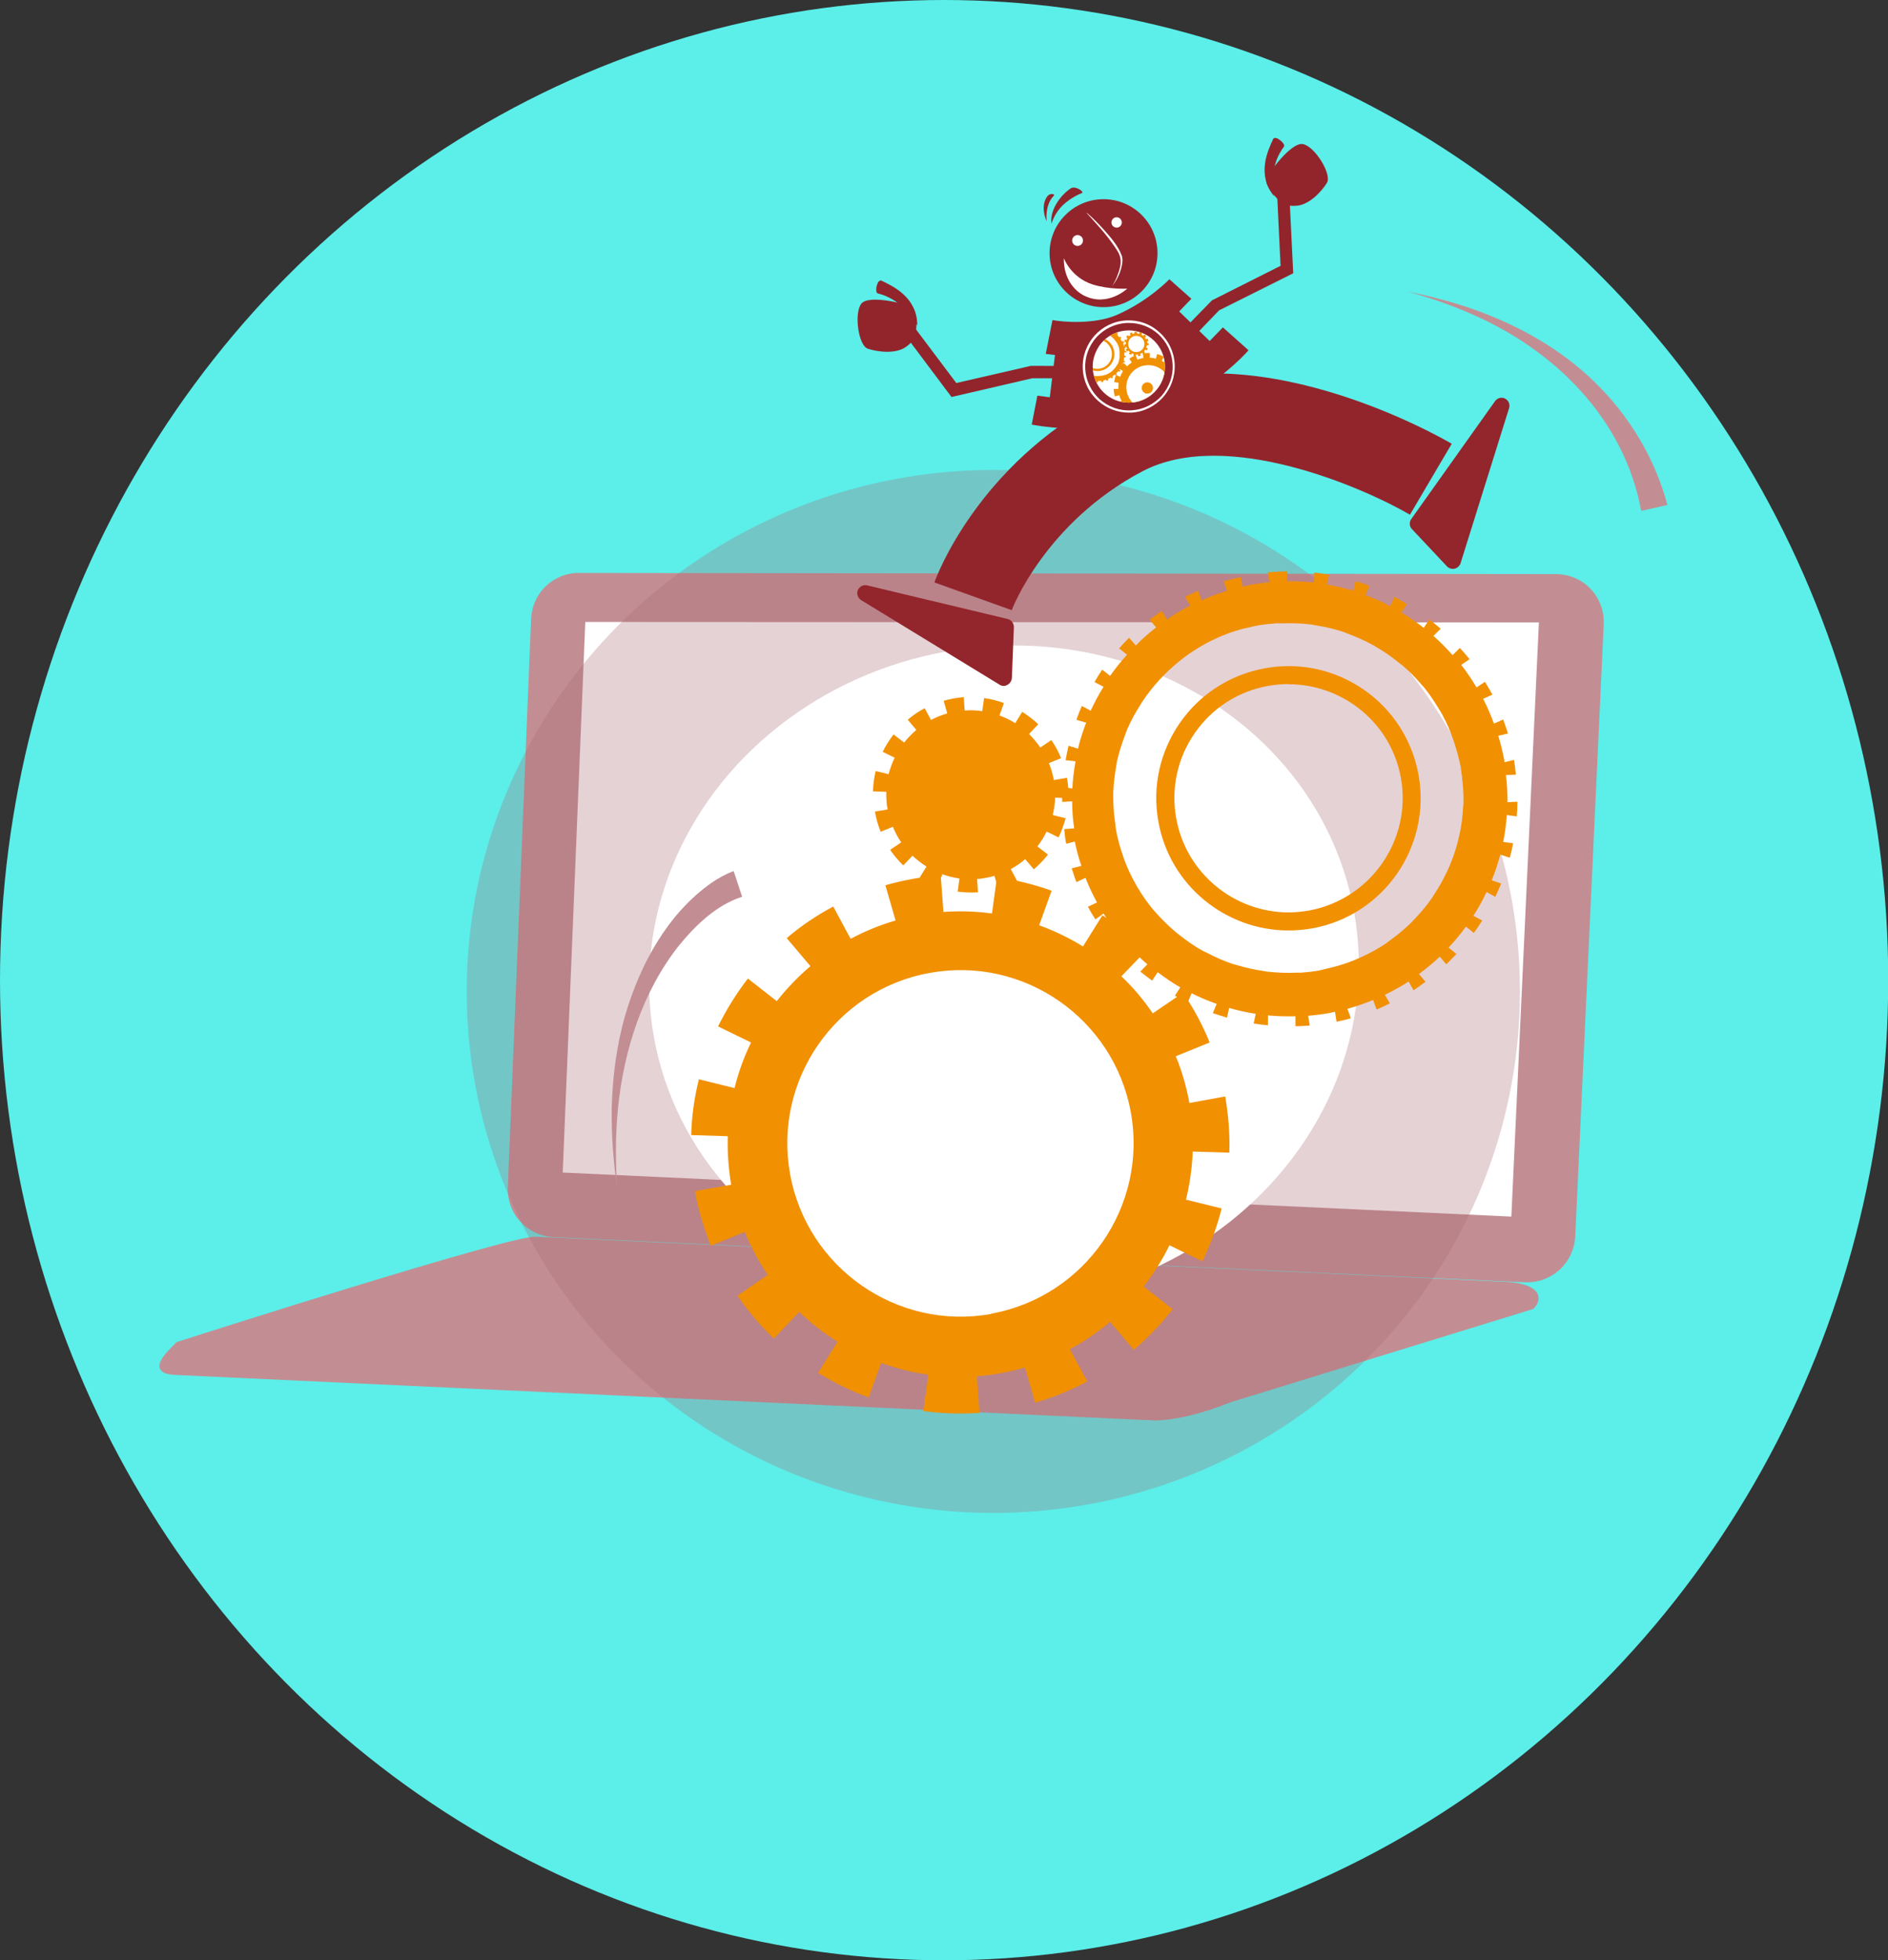 <?xml version="1.0" encoding="UTF-8"?>
<svg xmlns="http://www.w3.org/2000/svg" width="836.1" height="868" xmlns:xlink="http://www.w3.org/1999/xlink" viewBox="0 0 836.1 868">
  <rect x="0" y="0" width="836.1" height="868" fill="#333333" stroke="none"/>
  <defs>
    <style>
      .cls-1 {
        fill: none;
      }

      .cls-2 {
        fill: #93252c;
      }

      .cls-3 {
        fill: #92252c;
      }

      .cls-4 {
        fill: #a86872;
        mix-blend-mode: darken;
        opacity: .3;
      }

      .cls-5 {
        isolation: isolate;
      }

      .cls-6 {
        fill: #fff;
      }

      .cls-7 {
        fill: #5ceee9;
      }

      .cls-8 {
        fill: #f19001;
      }

      .cls-9 {
        fill: #c28e93;
      }

      .cls-10 {
        clip-path: url(#clippath);
      }
    </style>
    <clipPath id="clippath">
      <circle class="cls-1" cx="499.9" cy="162.3" r="16"/>
    </clipPath>
  </defs>
  <g class="cls-5">
    <g id="Calque_1" data-name="Calque 1">
      <ellipse class="cls-7" cx="418.1" cy="434" rx="418.1" ry="434"/>
      <g>
        <g>
          <g>
            <g>
              <path class="cls-9" d="M675.4,566.7l-430.2-20c-11.2-.5-19.8-10-19.3-21.2l10.3-251.5c.5-11.2,10-19.8,21.2-19.3l432.5.5c11.2.5,19.8,10,19.3,21.2l-12.6,270.9c-.5,11.2-10,19.8-21.2,19.3Z"/>
              <path class="cls-9" d="M676.4,567.8c-.3,0-.7,0-1,0l-430.2-20c-5.7-.3-10.9-2.7-14.8-6.9-3.8-4.2-5.8-9.7-5.5-15.4l10.3-251.5c.3-5.7,2.7-11,6.9-14.8,4.2-3.8,9.7-5.8,15.4-5.5l432.4.5c5.7.3,11,2.7,14.8,6.9,3.8,4.2,5.8,9.7,5.5,15.4l-12.6,270.9c-.3,5.7-2.7,10.9-6.9,14.8-4,3.6-9,5.6-14.4,5.6ZM675.5,565.7c10.6.5,19.6-7.7,20.1-18.3l12.6-270.9c.5-10.6-7.7-19.6-18.3-20.1l-432.4-.5c-10.7-.5-19.7,7.7-20.2,18.3l-10.3,251.5c-.2,5.1,1.5,10.1,5,13.9,3.5,3.8,8.2,6,13.3,6.3l430.2,20Z"/>
            </g>
            <g>
              <polygon class="cls-6" points="670.8 540.3 247.6 520.7 257.7 273.8 683.1 274 670.8 540.3"/>
              <path class="cls-9" d="M672.2,541.9h-1.6c0,0-424.8-19.8-424.8-19.8l10.2-249.9h1.5l427.1.2-12.5,269.5ZM249.2,519.2l420.1,19.5,12.2-263.1-422.3-.2-10,243.8Z"/>
            </g>
          </g>
          <g>
            <path class="cls-9" d="M507.7,627.6l-430.2-20c-11.2-.5-3.5-7.7,1.5-12.7,0,0,147-47,158.2-46.5l430.2,20c11.2.5,16.2,5,11.3,10l-133.5,41.1c-13.6,5.5-26.3,8.6-37.4,8.1Z"/>
            <path class="cls-9" d="M510.1,628.8c-.8,0-1.6,0-2.5,0l-430.2-20c-3.7-.2-5.9-1.1-6.6-2.8-1.2-3.1,3-7.3,6.7-11l.8-.8h.2c6-2,145.7-46.6,158.3-46.6s.1,0,.2,0l430.2,20c7.6.4,12.6,2.4,13.9,5.7.5,1.4.6,3.5-1.9,6.1l-.2.2-133.7,41.2c-13.8,5.5-25.4,8.2-35.3,8.2ZM79.5,595.9l-.5.5c-2.6,2.6-6.9,6.9-6.2,8.7.3.8,2,1.4,4.7,1.5l430.2,20c10.2.5,22.3-2.2,37-8l133.3-41c.9-1,1.8-2.3,1.3-3.6-.7-1.8-4.3-4-12-4.4l-430.2-20c-8.7-.4-106.7,30.1-157.6,46.4Z"/>
          </g>
          <ellipse class="cls-4" cx="439.9" cy="439" rx="233.2" ry="230.9"/>
        </g>
        <g>
          <ellipse class="cls-6" cx="444.8" cy="431.1" rx="157.5" ry="145.2" transform="translate(-69.5 85.9) rotate(-10.2)"/>
          <path class="cls-8" d="M307.8,527.4v.3c1.5,8.2,3.9,16.2,7,23.9l15-6.1c2.8,6.7,6.2,13.1,10.2,19l-13.4,9.2c4.7,6.9,10.1,13.3,16.1,19l11.2-11.8c5.2,5,10.9,9.4,17,13.2l-8.6,13.8c7.1,4.4,14.6,8,22.4,10.9l5.5-15.3c6.7,2.4,13.7,4.2,20.9,5.2l-2.2,16.1c8.2,1.1,16.6,1.4,24.9.8l-1.2-16.2c3.6-.3,7.2-.7,10.8-1.4,3.6-.6,7-1.5,10.5-2.5l4.5,15.6c8-2.3,15.8-5.5,23.1-9.4l-7.7-14.3c6.4-3.4,12.3-7.5,17.8-12.1l10.5,12.4c6.3-5.4,12.1-11.4,17.2-18l-12.8-10c4.4-5.7,8.2-11.8,11.4-18.3l14.6,7.1c3.6-7.5,6.5-15.4,8.5-23.4l-15.8-3.9c1.7-6.9,2.7-14,3-21.3l16.2.5c.3-8.3-.4-16.6-1.8-24.9l-15.9,2.9s0,0,0-.1c-1.3-7.2-3.3-14.1-6-20.6l15-6.1c-3.1-7.7-7.1-15.1-11.8-22l-13.4,9.1c-4.1-6-8.7-11.5-13.9-16.4l11.3-11.7c-6-5.8-12.6-10.9-19.7-15.3l-8.6,13.8c-6.1-3.8-12.6-6.9-19.4-9.4l5.5-15.3c-7.8-2.8-16-4.8-24.2-6l-2.2,16.1c-7-1-14.2-1.2-21.5-.7l-1.2-16.2c-8.2.6-16.6,2.1-24.5,4.4l4.5,15.6c-7,2-13.7,4.8-19.9,8.1l-7.7-14.3c-7.3,3.9-14.3,8.6-20.6,14l10.5,12.4c-5.5,4.7-10.5,9.9-14.9,15.5l-12.8-10c-5.1,6.6-9.5,13.7-13.2,21.2l14.6,7.1c-3.1,6.4-5.6,13.2-7.3,20.2l-15.8-3.9c-2,8.1-3.2,16.4-3.4,24.7l16.2.5c-.2,7.1.3,14.3,1.5,21.5l-16,2.8Z"/>
          <path class="cls-6" d="M438.9,581.7c41.6-7.5,69.4-47.5,61.9-89.1-7.5-41.6-47.5-69.4-89.1-61.8-41.6,7.5-69.4,47.5-61.8,89.1,7.5,41.6,47.5,69.4,89.1,61.9Z"/>
          <g>
            <path class="cls-8" d="M475.8,371.8c.8,4,1.8,7.9,3.1,11.6l-4.3,1.1c.7,2.1,1.3,4.1,2.1,6.1l4-1.9c1.5,3.8,3.2,7.4,5.1,10.9l-4,1.9c1,1.9,2.1,3.8,3.3,5.6l3.6-2.6c2.1,3.4,4.4,6.7,7,9.8l-3.6,2.6c1.4,1.7,2.9,3.3,4.3,4.9l3.1-3.2c2.7,3,5.6,5.8,8.6,8.4l-3.1,3.2c1.7,1.4,3.4,2.7,5.2,4l2.5-3.7c3.2,2.4,6.5,4.7,10,6.7l-2.4,3.7c1.9,1.1,3.8,2,5.7,3l1.7-4.1c3.6,1.8,7.3,3.4,11.1,4.7l-1.7,4.1c2.1.7,4.2,1.4,6.3,2l.9-4.3c3.8,1.1,7.8,2,11.8,2.6l-.9,4.3c2.1.3,4.2.6,6.3.8v-4.4c4.1.4,8.1.5,12.2.4v4.4c2,0,4.1-.1,6.3-.3l-.7-4.3c2.9-.3,5.8-.6,8.7-1.1,1.1-.2,2.1-.5,3.2-.7l.7,4.4c2.1-.4,4.2-.9,6.3-1.5l-1.5-4.2c3.9-1.1,7.7-2.4,11.4-3.9l1.5,4.2c2-.8,4-1.8,5.9-2.7l-2.2-3.8c3.6-1.8,7.2-3.7,10.5-5.9l2.2,3.9c1.8-1.2,3.5-2.5,5.3-3.8l-2.9-3.4c3.2-2.4,6.4-5,9.2-7.7l2.9,3.4c1.6-1.5,3-3.1,4.5-4.6l-3.5-2.8c2.7-2.9,5.3-6,7.7-9.3l3.5,2.8c1.3-1.8,2.5-3.6,3.7-5.5l-3.9-2.1c2.2-3.4,4.1-6.9,5.8-10.5l3.9,2.1c.9-2,1.8-3.9,2.6-5.9l-4.2-1.4c1.5-3.7,2.8-7.5,3.8-11.4l4.2,1.4c.6-2.1,1.1-4.2,1.5-6.4l-4.4-.6c.8-3.9,1.3-7.9,1.6-11.9l4.4.6c.2-2.2.3-4.3.3-6.5l-4.4.2c0-4-.2-8-.7-12l4.4-.2c-.2-2.2-.5-4.3-.8-6.5l-4.3,1c0-.2,0-.5,0-.7-.7-3.8-1.6-7.4-2.7-11l4.3-1c-.6-2.1-1.4-4.1-2.1-6.2l-4.1,1.8c-1.4-3.8-3-7.5-4.8-11l4.1-1.8c-1-2-2.2-3.8-3.3-5.7l-3.7,2.5c-2.1-3.5-4.3-6.8-6.8-10l3.7-2.5c-1.4-1.7-2.8-3.4-4.3-5l-3.2,3.2c-2.7-3-5.5-5.9-8.5-8.5l3.2-3.2c-1.6-1.4-3.3-2.8-5-4.1l-2.5,3.7c-3.2-2.5-6.5-4.8-9.9-6.8l2.5-3.7c-1.8-1.1-3.7-2.2-5.6-3.2l-1.8,4.1c-3.6-1.9-7.2-3.5-11-4.9l1.8-4.1c-2.1-.8-4.1-1.5-6.2-2.1l-1,4.3c-3.8-1.2-7.7-2.1-11.7-2.8l1-4.3c-2.2-.4-4.3-.7-6.5-1l-.2,4.4c-4-.4-8-.6-12-.5l.2-4.4c-2.9,0-5.8.2-8.7.4l.8,4.4c-2.7.3-5.5.6-8.2,1.1-1.2.2-2.4.6-3.7.9l-.8-4.3c-2.6.6-5.1,1.2-7.6,1.9l1.5,4.2c-3.9,1.2-7.6,2.6-11.3,4.2l-1.5-4.2c-1.9.9-3.9,1.7-5.8,2.7l2.3,3.8c-3.6,1.8-7,3.9-10.3,6.2l-2.3-3.8c-1.8,1.3-3.6,2.5-5.4,3.9l2.9,3.4c-3.2,2.5-6.2,5.1-9,8l-3-3.4c-1.5,1.5-3,3.1-4.4,4.7l3.5,2.8c-2.7,3-5.2,6.1-7.5,9.4l-3.5-2.8c-1.2,1.8-2.3,3.6-3.4,5.5l4,2.1c-2.1,3.4-4,6.9-5.7,10.6l-3.9-2.1c-.9,2-1.7,4-2.4,6.1l4.3,1.3c-1.4,3.7-2.7,7.6-3.6,11.5l-4.2-1.3c-.5,2.1-.9,4.3-1.3,6.4l4.4.5c-.7,3.9-1.2,7.9-1.4,12l-4.4-.5c-.1,2.2-.2,4.3-.1,6.5l4.4-.3c0,4,.3,8,.9,12l-4.4.3c.2,1.7.3,3.3.6,5,0,.5.2,1,.3,1.5l4.3-1.1ZM511.1,403.3c-2.6-3.1-4.9-6.3-7-9.8-.4-.6-.7-1.2-1.1-1.9-2-3.5-3.7-7.1-5.1-10.9-.3-.7-.5-1.4-.7-2.1-1.3-3.7-2.3-7.4-3-11.3s0-.2,0-.3c-.1-.7-.2-1.5-.3-2.2-.6-4-.9-8-.9-12,0-.7,0-1.4,0-2.1.2-4.1.7-8,1.4-12,.1-.7.2-1.5.4-2.2.9-3.9,2.2-7.8,3.6-11.5.3-.7.5-1.4.8-2.1,1.6-3.7,3.5-7.2,5.7-10.6.4-.6.7-1.2,1.1-1.8,2.2-3.3,4.7-6.5,7.5-9.5.5-.5,1-1.1,1.5-1.6,2.8-2.9,5.8-5.5,9-8,.6-.5,1.3-.9,1.9-1.4,3.3-2.3,6.7-4.4,10.3-6.2.6-.3,1.3-.6,1.9-.9,3.6-1.7,7.3-3.1,11.3-4.2,1.3-.4,2.6-.6,3.9-.9,1.2-.3,2.3-.6,3.5-.8,2.8-.5,5.6-.8,8.4-1,1.1,0,2.1,0,3.2,0,4.1-.1,8.1,0,12,.5.8,0,1.5.3,2.2.4,4,.6,7.9,1.5,11.7,2.7.7.2,1.4.5,2.1.8,3.8,1.4,7.5,3,11,4.9.6.3,1.3.7,1.9,1.1,3.5,2,6.8,4.3,9.9,6.8.6.5,1.1.9,1.7,1.3,3.1,2.6,5.9,5.5,8.5,8.5.5.6,1,1.1,1.5,1.7,2.5,3.1,4.7,6.5,6.8,10,.4.6.8,1.3,1.1,1.9,1.9,3.5,3.5,7.2,4.8,11,.2.7.5,1.4.7,2.1,1,3.2,1.9,6.5,2.6,9.9.1.6.1,1.2.2,1.8.1.7.2,1.5.3,2.2.5,4,.8,8.1.7,12,0,.7-.1,1.5-.2,2.2-.2,4-.7,8-1.6,11.9-.2.7-.4,1.5-.5,2.2-1,3.9-2.2,7.7-3.8,11.4-.3.7-.6,1.3-.9,2-1.7,3.7-3.6,7.2-5.8,10.5-.4.6-.8,1.3-1.2,1.9-2.3,3.3-4.9,6.4-7.7,9.3-.5.5-1,1.1-1.5,1.6-2.9,2.8-6,5.4-9.2,7.7-.6.4-1.2.9-1.7,1.3-3.3,2.2-6.8,4.2-10.5,5.9-.7.3-1.4.6-2,.9-3.6,1.6-7.4,2.9-11.4,3.9-.7.2-1.4.3-2.1.5-1.2.3-2.4.6-3.7.9-2.7.5-5.5.8-8.2,1-.7,0-1.4,0-2.2,0-4.1.2-8.1,0-12-.4-.7,0-1.4-.2-2.1-.3-4-.6-7.9-1.4-11.8-2.6-.7-.2-1.5-.4-2.2-.6-3.8-1.3-7.5-2.9-11.1-4.8-.6-.3-1.3-.6-1.9-.9-3.5-1.9-6.8-4.2-10-6.7-.6-.5-1.2-.9-1.8-1.4-3.1-2.6-6-5.4-8.7-8.4-.5-.6-1-1.1-1.5-1.7Z"/>
            <path class="cls-8" d="M570.6,412c-27.8,0-52.5-19.9-57.6-48.1h0c-2.8-15.4.6-30.9,9.5-43.8,8.9-12.8,22.3-21.4,37.7-24.2,15.4-2.8,30.9.6,43.8,9.5,12.8,8.9,21.4,22.3,24.2,37.7,5.7,31.8-15.4,62.3-47.2,68-3.5.6-7,.9-10.4.9ZM570.7,302.9c-3,0-6.1.3-9.1.8-13.3,2.4-24.8,9.8-32.5,20.9s-10.6,24.5-8.2,37.8h0c4.4,24.4,25.8,41.6,49.7,41.6,3,0,6-.3,9-.8,27.4-5,45.7-31.3,40.8-58.7-2.4-13.3-9.8-24.8-20.9-32.5-8.6-5.9-18.5-9-28.7-9Z"/>
          </g>
          <path class="cls-8" d="M387.5,359.5h0c.5,3.1,1.4,6,2.5,8.8l5.4-2.2c1,2.4,2.2,4.7,3.7,6.9l-4.9,3.3c1.7,2.5,3.7,4.8,5.8,6.9l4.1-4.3c1.9,1.8,4,3.4,6.2,4.8l-3.1,5c2.6,1.6,5.3,2.9,8.1,3.9l2-5.5c2.4.9,5,1.5,7.6,1.9l-.8,5.8c3,.4,6,.5,9,.3l-.4-5.9c1.3,0,2.6-.3,3.9-.5,1.3-.2,2.6-.5,3.8-.9l1.6,5.6c2.9-.8,5.7-2,8.4-3.4l-2.8-5.2c2.3-1.2,4.5-2.7,6.4-4.4l3.8,4.5c2.3-1.9,4.4-4.1,6.3-6.5l-4.7-3.6c1.6-2.1,3-4.3,4.1-6.6l5.3,2.6c1.3-2.7,2.3-5.6,3.1-8.5l-5.7-1.4c.6-2.5,1-5.1,1.1-7.7l5.9.2c0-3-.1-6-.7-9l-5.8,1s0,0,0,0c-.5-2.6-1.2-5.1-2.2-7.5l5.4-2.2c-1.1-2.8-2.6-5.5-4.3-8l-4.9,3.3c-1.5-2.2-3.2-4.2-5-6l4.1-4.3c-2.2-2.1-4.6-3.9-7.1-5.5l-3.1,5c-2.2-1.4-4.6-2.5-7-3.4l2-5.5c-2.8-1-5.8-1.8-8.8-2.2l-.8,5.8c-2.5-.4-5.2-.5-7.8-.3l-.4-5.9c-3,.2-6,.8-8.9,1.6l1.6,5.6c-2.5.7-5,1.7-7.2,2.9l-2.8-5.2c-2.7,1.4-5.2,3.1-7.5,5.1l3.8,4.5c-2,1.7-3.8,3.6-5.4,5.6l-4.7-3.6c-1.8,2.4-3.5,5-4.8,7.7l5.3,2.6c-1.1,2.3-2,4.8-2.7,7.3l-5.7-1.4c-.7,2.9-1.1,5.9-1.2,9l5.9.2c0,2.6,0,5.2.6,7.8l-5.8,1Z"/>
          <path class="cls-9" d="M328.6,397.1c-11.2,3.6-20.3,12.3-27.7,21.3-16.2,20.3-24.6,46.4-27.2,72.1-1.2,12-1.2,24.1-.3,36.1-1.8-12-2.7-24.2-2.5-36.3.4-13.9,2.2-27.8,6.1-41.2,6.6-22.2,18.6-44.5,38.1-58.2,2.9-2,6.1-3.8,9.8-5.2l3.7,11.2h0Z"/>
        </g>
        <g>
          <path class="cls-3" d="M448.1,270.2h0c0,0-34.3-12.3-34.3-12.3.7-2.1,19-51.9,75.2-81.5,62.5-32.9,150.2,17.9,153.9,20.1l-18.5,31.4c-20.4-11.9-81.5-38.7-118.5-19.2-43.2,22.8-57.8,61.2-57.9,61.6Z"/>
          <path class="cls-2" d="M625.3,234.3c-1.2-1.2-1.3-3.1-.3-4.5l37.1-52.2c1-1.4,2.9-1.9,4.4-1.1,1.6.8,2.3,2.6,1.8,4.2l-21.5,68.7h0c-.4,1.2-1.4,2.1-2.6,2.4-1.2.3-2.5-.1-3.4-1l-15.5-16.5Z"/>
          <path class="cls-2" d="M448.1,300.3l.9-22.6c0-1.7-1.1-3.2-2.7-3.6l-62.3-14.9c-1.7-.4-3.4.5-4.1,2.1-.7,1.6,0,3.4,1.4,4.4h0s61.4,37.5,61.4,37.5c1.1.7,2.4.7,3.5,0,1.1-.6,1.8-1.7,1.9-3Z"/>
          <circle class="cls-6" cx="494.6" cy="99.5" r="2.3"/>
          <path class="cls-3" d="M541.6,144.9l-5.9,6.1-13.5-13.1,5.4-5.6-9.8-8.7h.1c0,0-9.1,9.6-23.2,15.8-10.1,4.4-24.2,3.2-28.7,2.3h.1s-3,15-3,15l4.1.5-2.3,18.7-5.5-.7-2.5,12.8c2.5.5,20.4,3.8,40.4-.3,5.3-1.1,10.8-2.7,16.2-5,23.5-10.2,37.9-25.8,39.4-27.6l-11.3-10.1Z"/>
          <g class="cls-10">
            <ellipse class="cls-6" cx="503.9" cy="162.7" rx="20.1" ry="18.5" transform="translate(-8.3 28.4) rotate(-3.2)"/>
            <path class="cls-8" d="M521.7,170.7c0-.9-.2-1.8-.4-2.7l2-.5c-.3-1-.7-2-1.2-3l-1.8,1c-.4-.8-.9-1.6-1.5-2.3l1.6-1.3c-.7-.8-1.4-1.6-2.3-2.2l-1.3,1.6c-.7-.6-1.5-1.1-2.3-1.5l.9-1.9c-1-.5-2-.9-3-1.1l-.5,2c-.9-.2-1.8-.4-2.7-.4v-2.1c-1,0-2,0-3.1.2l.3,2c-.9.2-1.8.4-2.7.7l-.8-1.9c-1,.4-1.9.9-2.8,1.5l1.1,1.7c-.8.5-1.5,1.1-2.1,1.7l-1.5-1.5c-.7.8-1.4,1.6-2,2.5l1.7,1.1c-.5.8-.9,1.6-1.2,2.5l-1.9-.7c-.4,1-.6,2-.8,3.1l2,.3c-.1.9-.2,1.8-.1,2.7,0,0,0,0,0,0h-2.1c0,1.2.2,2.2.5,3.3l2-.5c.2.9.6,1.8,1,2.6l-1.8,1c.5.9,1.1,1.8,1.7,2.7l1.6-1.3c.6.7,1.2,1.4,2,1.9l-1.3,1.6c.8.7,1.7,1.2,2.7,1.7l.9-1.9c.8.4,1.7.7,2.6,1l-.5,2c1,.3,2.1.4,3.1.5v-2.1c.5,0,1,0,1.5,0s.9,0,1.4-.2l.3,2c1.1-.2,2.1-.5,3.1-.8l-.8-1.9c.9-.3,1.7-.8,2.4-1.3l1.1,1.7c.9-.6,1.7-1.3,2.5-2l-1.5-1.5c.6-.7,1.2-1.4,1.7-2.1l1.7,1.1c.6-.9,1.1-1.8,1.4-2.8l-1.9-.7c.3-.8.6-1.7.7-2.7l2,.3c.2-1,.2-2.1.2-3.2h0s-2.1,0-2.1,0Z"/>
            <path class="cls-6" d="M509.1,181.2c-5.4.3-10-3.8-10.3-9.2-.3-5.4,3.8-10,9.2-10.3s10,3.8,10.3,9.2c.3,5.4-3.8,10-9.2,10.3Z"/>
            <g>
              <path class="cls-8" d="M498.8,156.3c0,0,0-.1,0-.2,0-.2,0-.4,0-.6h-.6c0-.4-.1-.9-.3-1.4h.6c0-.4-.1-.6-.2-.9l-.5.2c-.1-.5-.3-1-.5-1.4l.5-.2c-.1-.3-.2-.5-.4-.8l-.5.3c-.2-.5-.5-.9-.8-1.3l.5-.3c-.2-.2-.3-.5-.5-.7l-.4.4c-.3-.4-.7-.8-1-1.2l.4-.4c-.2-.2-.4-.4-.6-.6l-.4.4c-.4-.3-.8-.7-1.2-.9l.4-.4c-.2-.2-.5-.3-.7-.5l-.3.5c-.4-.3-.9-.5-1.4-.7l.3-.5c-.3-.1-.5-.2-.8-.3l-.2.5c-.5-.2-1-.3-1.5-.5l.2-.5c-.3,0-.5-.1-.8-.2v.6c-.6,0-1.1-.2-1.6-.2v-.6c-.3,0-.6,0-.9,0v.6c-.1,0-.3,0-.5,0-.4,0-.7,0-1.1.1v-.6c-.4,0-.8.1-1.1.2l.2.5c-.5.1-1,.2-1.5.4l-.2-.5c-.3,0-.5.2-.8.3l.3.5c-.5.2-.9.4-1.4.7l-.3-.5c-.2.1-.5.3-.7.4l.3.5c-.4.3-.8.6-1.2.9l-.3-.5c-.2.2-.4.4-.6.6l.4.4c-.4.4-.7.7-1,1.1l-.4-.4c-.2.2-.3.4-.5.7l.5.3c-.3.4-.6.9-.8,1.3l-.5-.3c-.1.2-.3.5-.4.8l.5.2c-.2.5-.4.9-.5,1.4l-.5-.2c0,.3-.2.5-.2.8h.6c-.1.6-.2,1.1-.3,1.6h-.6c0,.2,0,.4,0,.7h.6c0,.5,0,1,0,1.4,0,0,0,0,0,0h-.6c0,.3,0,.6,0,.8h.6c0,.4.1.9.3,1.4h-.6c0,.4.2.6.2.9l.5-.2c.2.5.3,1,.6,1.4l-.5.2c.1.3.2.5.4.7l.5-.3c.2.5.5.9.8,1.3l-.5.3c.2.2.3.4.5.7l.4-.4c.3.4.7.8,1,1.1l-.4.4c.2.2.4.4.6.6l.3-.5c.4.3.8.6,1.2.9l-.3.5c.2.2.5.3.7.4l.3-.5c.4.3.9.5,1.4.7l-.3.5c.3.1.5.2.8.3l.2-.5c.5.2,1,.3,1.5.4l-.2.5c.3,0,.5.1.8.2v-.6c.6,0,1.1.1,1.6.2v.6c.2,0,.5,0,.8,0v-.6c0,0,.2,0,.4,0,.4,0,.7,0,1.1-.1v.6c.3,0,.6,0,.9-.2v-.5c.4-.1.9-.2,1.3-.4v.5c.4,0,.7-.2.9-.3l-.2-.5c.5-.2.9-.4,1.4-.7l.2.5c.2-.1.5-.3.7-.4l-.3-.5c.4-.3.8-.6,1.2-.9l.3.5c.2-.2.4-.4.6-.5l-.4-.4c.4-.4.7-.7,1-1.1l.4.4c.2-.2.4-.4.5-.7l-.5-.3c.3-.4.6-.9.8-1.3l.5.3c.1-.2.3-.5.4-.7l-.5-.2c.2-.5.4-.9.6-1.4l.5.2c0-.3.2-.5.2-.8h-.6c.1-.6.2-1.1.3-1.6h.6c0-.2,0-.4,0-.7h-.6c0-.5,0-1,0-1.5h.6ZM494.7,161.5c-.2.5-.5.9-.8,1.3,0,0-.1.2-.2.2-.3.4-.7.8-1,1.1,0,0-.1.1-.2.2-.4.3-.8.6-1.2.9,0,0-.2,0-.3.1-.4.3-.9.5-1.4.7,0,0-.2,0-.3,0-.5.2-1,.3-1.5.4,0,0-.2,0-.3,0-.3,0-.7,0-1,.1-.2,0-.3,0-.5,0,0,0-.2,0-.3,0-.5,0-1,0-1.5-.2,0,0-.2,0-.3,0-.5-.1-1-.2-1.5-.4,0,0-.2,0-.3-.1-.5-.2-.9-.4-1.4-.7,0,0-.2-.1-.2-.2-.4-.3-.8-.6-1.2-.9,0,0-.1-.1-.2-.2-.4-.4-.7-.7-1-1.1,0,0-.1-.1-.2-.2-.3-.4-.6-.8-.8-1.3,0,0,0-.2-.1-.3-.2-.5-.4-.9-.5-1.4,0,0,0-.2,0-.3-.1-.5-.2-1-.3-1.5,0,0,0-.2,0-.3,0,0,0-.2,0-.2,0-.4,0-.9,0-1.3,0,0,0-.2,0-.3,0-.5.1-1,.3-1.5,0,0,0-.2,0-.3.1-.5.3-1,.5-1.4,0,0,0-.2.1-.3.2-.5.5-.9.8-1.3,0,0,.1-.1.2-.2.3-.4.7-.8,1-1.1,0,0,.1-.1.2-.2.4-.3.8-.7,1.2-.9,0,0,.2-.1.2-.2.4-.3.9-.5,1.4-.7,0,0,.2,0,.3-.1.5-.2,1-.3,1.5-.4.1,0,.3,0,.4,0,.4,0,.7-.1,1.1-.1s.3,0,.5,0c.2,0,.3,0,.5,0,.5,0,1,0,1.5.2,0,0,.2,0,.3,0,.5.1,1,.3,1.5.5,0,0,.2,0,.3.1.5.2.9.4,1.4.7,0,0,.2.1.2.2.4.3.8.6,1.2,1,0,0,.1.1.2.2.4.4.7.7,1,1.2,0,0,.1.2.2.2.3.4.6.9.8,1.3,0,0,0,.2.1.3.2.5.4.9.5,1.4,0,0,0,.2,0,.3.1.5.2,1,.2,1.5,0,0,0,.2,0,.3,0,0,0,0,0,0,0,.5,0,1,0,1.5,0,0,0,.2,0,.3,0,.5-.2,1-.3,1.5,0,0,0,.2,0,.3-.2.5-.3,1-.6,1.4,0,0,0,.2-.1.2Z"/>
              <path class="cls-8" d="M486,164.3c-1.8,0-3.6-.7-5-1.9-1.5-1.3-2.4-3.2-2.5-5.2s.6-3.9,1.9-5.4c1.3-1.5,3.2-2.4,5.2-2.5,2-.1,3.9.6,5.4,1.9s2.4,3.2,2.5,5.2c.2,4.1-2.9,7.6-7,7.9-.1,0-.3,0-.4,0ZM486,150.4c-.1,0-.2,0-.4,0-3.6.2-6.3,3.3-6.1,6.8.2,3.6,3.2,6.3,6.8,6.1,3.6-.2,6.3-3.3,6.1-6.8,0-1.7-.9-3.3-2.1-4.5-1.2-1.1-2.7-1.6-4.3-1.6Z"/>
            </g>
            <path class="cls-8" d="M508.1,152.2c0-.3,0-.7-.2-1l.7-.2c-.1-.4-.2-.7-.4-1.1l-.7.3c-.2-.3-.3-.6-.5-.8l.6-.5c-.2-.3-.5-.6-.8-.8l-.5.6c-.3-.2-.5-.4-.8-.5l.3-.7c-.3-.2-.7-.3-1.1-.4l-.2.7c-.3,0-.6-.1-1-.2v-.7c-.3,0-.7,0-1.1,0v.7c-.2,0-.5.1-.8.3l-.3-.7c-.4.1-.7.3-1,.5l.4.6c-.3.2-.5.4-.8.6l-.5-.5c-.3.3-.5.6-.7.9l.6.4c-.2.3-.3.6-.4.9l-.7-.3c-.1.4-.2.7-.3,1.1h.7c0,.4,0,.8,0,1.1s0,0,0,0h-.7c0,.4,0,.8.2,1.2l.7-.2c0,.3.2.6.4.9l-.7.3c.2.3.4.7.6,1l.6-.5c.2.3.4.5.7.7l-.5.6c.3.2.6.5,1,.6l.3-.7c.3.1.6.3.9.4l-.2.7c.4,0,.8.2,1.1.2v-.7c.2,0,.4,0,.5,0s.3,0,.5,0v.7c.5,0,.9-.2,1.2-.3l-.3-.7c.3-.1.6-.3.9-.5l.4.6c.3-.2.6-.5.9-.7l-.5-.5c.2-.2.4-.5.6-.8l.6.4c.2-.3.4-.7.5-1l-.7-.3c.1-.3.2-.6.3-1h.7c0-.3,0-.7,0-1h0s-.7,0-.7,0Z"/>
            <circle class="cls-6" cx="503.4" cy="152.4" r="3.6" transform="translate(265.7 621.6) rotate(-80)"/>
            <circle class="cls-8" cx="508.1" cy="171.8" r="2.5"/>
          </g>
          <path class="cls-6" d="M499.9,182.7c-5,0-9.8-1.8-13.6-5.2-4.1-3.6-6.5-8.6-6.8-14.1-.6-11.2,8-20.9,19.2-21.5,5.4-.3,10.7,1.5,14.7,5.2,4.1,3.6,6.5,8.6,6.8,14.1.6,11.2-8,20.9-19.2,21.5-.4,0-.8,0-1.2,0ZM500,143c-.4,0-.7,0-1.1,0-5.2.3-9.9,2.6-13.4,6.4-3.4,3.9-5.2,8.8-4.9,14,.3,5.2,2.6,9.9,6.4,13.4,3.9,3.4,8.8,5.2,14,4.9,5.2-.3,9.9-2.6,13.4-6.4,3.4-3.9,5.2-8.8,4.9-14-.3-5.2-2.6-9.9-6.4-13.4-3.6-3.2-8.1-4.9-12.9-4.9Z"/>
          <circle class="cls-6" cx="483.3" cy="128.4" r="2.3"/>
          <circle class="cls-3" cx="488.7" cy="112.1" r="23.9"/>
          <circle class="cls-6" cx="494.5" cy="98.5" r="2.3"/>
          <circle class="cls-6" cx="477.2" cy="106.5" r="2.4"/>
          <path class="cls-3" d="M465.7,98.9s.9-3.4,3.8-6.8c2-2.3,5.5-5,9.6-6.6,1.3-.5-2.6-3.1-4.5-2.3-1.9.8-9.8,7.6-9,15.7Z"/>
          <path class="cls-3" d="M463.5,98s-.4-3.1.5-6.5c.7-2.4,1.4-3.4,2.7-4.9.7-.7-1.6-1.1-2.6,0-1.1,1-3.3,5.2-.6,11.4Z"/>
          <line class="cls-3" x1="488.3" y1="97.7" x2="497.2" y2="95"/>
          <g>
            <path class="cls-3" d="M481.4,94.3s15.2,14.6,15.3,20.6c.1,6-4.2,11.8-4.2,11.8"/>
            <path class="cls-6" d="M481.4,94.3c2.4,2.1,4.7,4.4,6.9,6.8,3.2,3.6,6.6,7.3,8.4,11.9.6,1.6.4,3.4,0,5-.7,3.2-2.2,6.2-4.2,8.7.9-1.4,1.6-2.8,2.2-4.3,1.1-2.8,2.2-6.1,1.2-9.1-.5-1.5-1.4-2.8-2.3-4.1-3.6-5.3-8-10.1-12.3-14.8h0Z"/>
          </g>
          <polygon class="cls-3" points="470.4 101.4 470.2 99.1 474.8 100.1 470.4 101.4"/>
          <path class="cls-3" d="M421.3,175.7l-22.1-29.5,4.3-3.2,20,26.6,33-7.6h.3c12,0,18.5.1,19.5.4l-1.3,5.3s0,0,.1,0c-1.1-.1-10-.3-18-.2l-35.8,8.3Z"/>
          <path class="cls-6" d="M471.2,114.5s3.1,8.3,12.5,11.4c7.5,2.4,15.5,1.9,15.5,1.9,0,0-8.6,8.2-18.9,3.2-4.7-2.3-9.2-7.7-9.2-16.4Z"/>
          <path class="cls-3" d="M405.9,143.6s.1-5.9-2-7.5c-1.8-1.4-19-5.8-22.4-1.7-3.4,4.1-1.4,18.6,2.8,20,4.2,1.4,12.3,2.5,16.9-.8,4.6-3.3,4.4-5.6,4.7-10.1Z"/>
          <path class="cls-3" d="M406.1,143.9s-2.3-2.9-6.1-7.4c-2.6-3.1-6.7-5.4-11.3-6.6-1.5-.4-.3-6.5,1.7-5.6,4.8,2.3,15.7,7.2,15.8,19.6Z"/>
          <polygon class="cls-3" points="529.2 148.5 525.3 144.7 536.7 133 567.1 117.7 565.5 84.5 570.9 84.2 572.7 121 539.9 137.4 529.2 148.5"/>
          <path class="cls-3" d="M564.1,86.4s-3.8-4.4-3.3-7c.5-2.2,10.9-16.6,16.2-15.6,5.3,1,13,13.5,10.6,17.2-2.3,3.8-7.9,9.8-13.5,10.1-5.6.4-7-1.5-10-4.8Z"/>
          <path class="cls-3" d="M564.1,86.8s0-3.7,0-9.6c0-4.1,1.7-8.5,4.5-12.3.9-1.2-3.9-5.3-4.8-3.3-2.2,4.8-7.5,15.6.4,25.2Z"/>
        </g>
        <path class="cls-9" d="M726.8,226.2c-7.5-41-38.8-71.8-76.4-87.7-8.8-3.8-17.9-6.9-27.1-9.4,9.4,1.9,18.8,4.3,27.9,7.4,15.3,5.3,30,12.6,43,22.4,21.2,15.9,37.3,38.8,44.2,64.7,0,0-11.5,2.6-11.5,2.6h0Z"/>
      </g>
    </g>
  </g>
</svg>